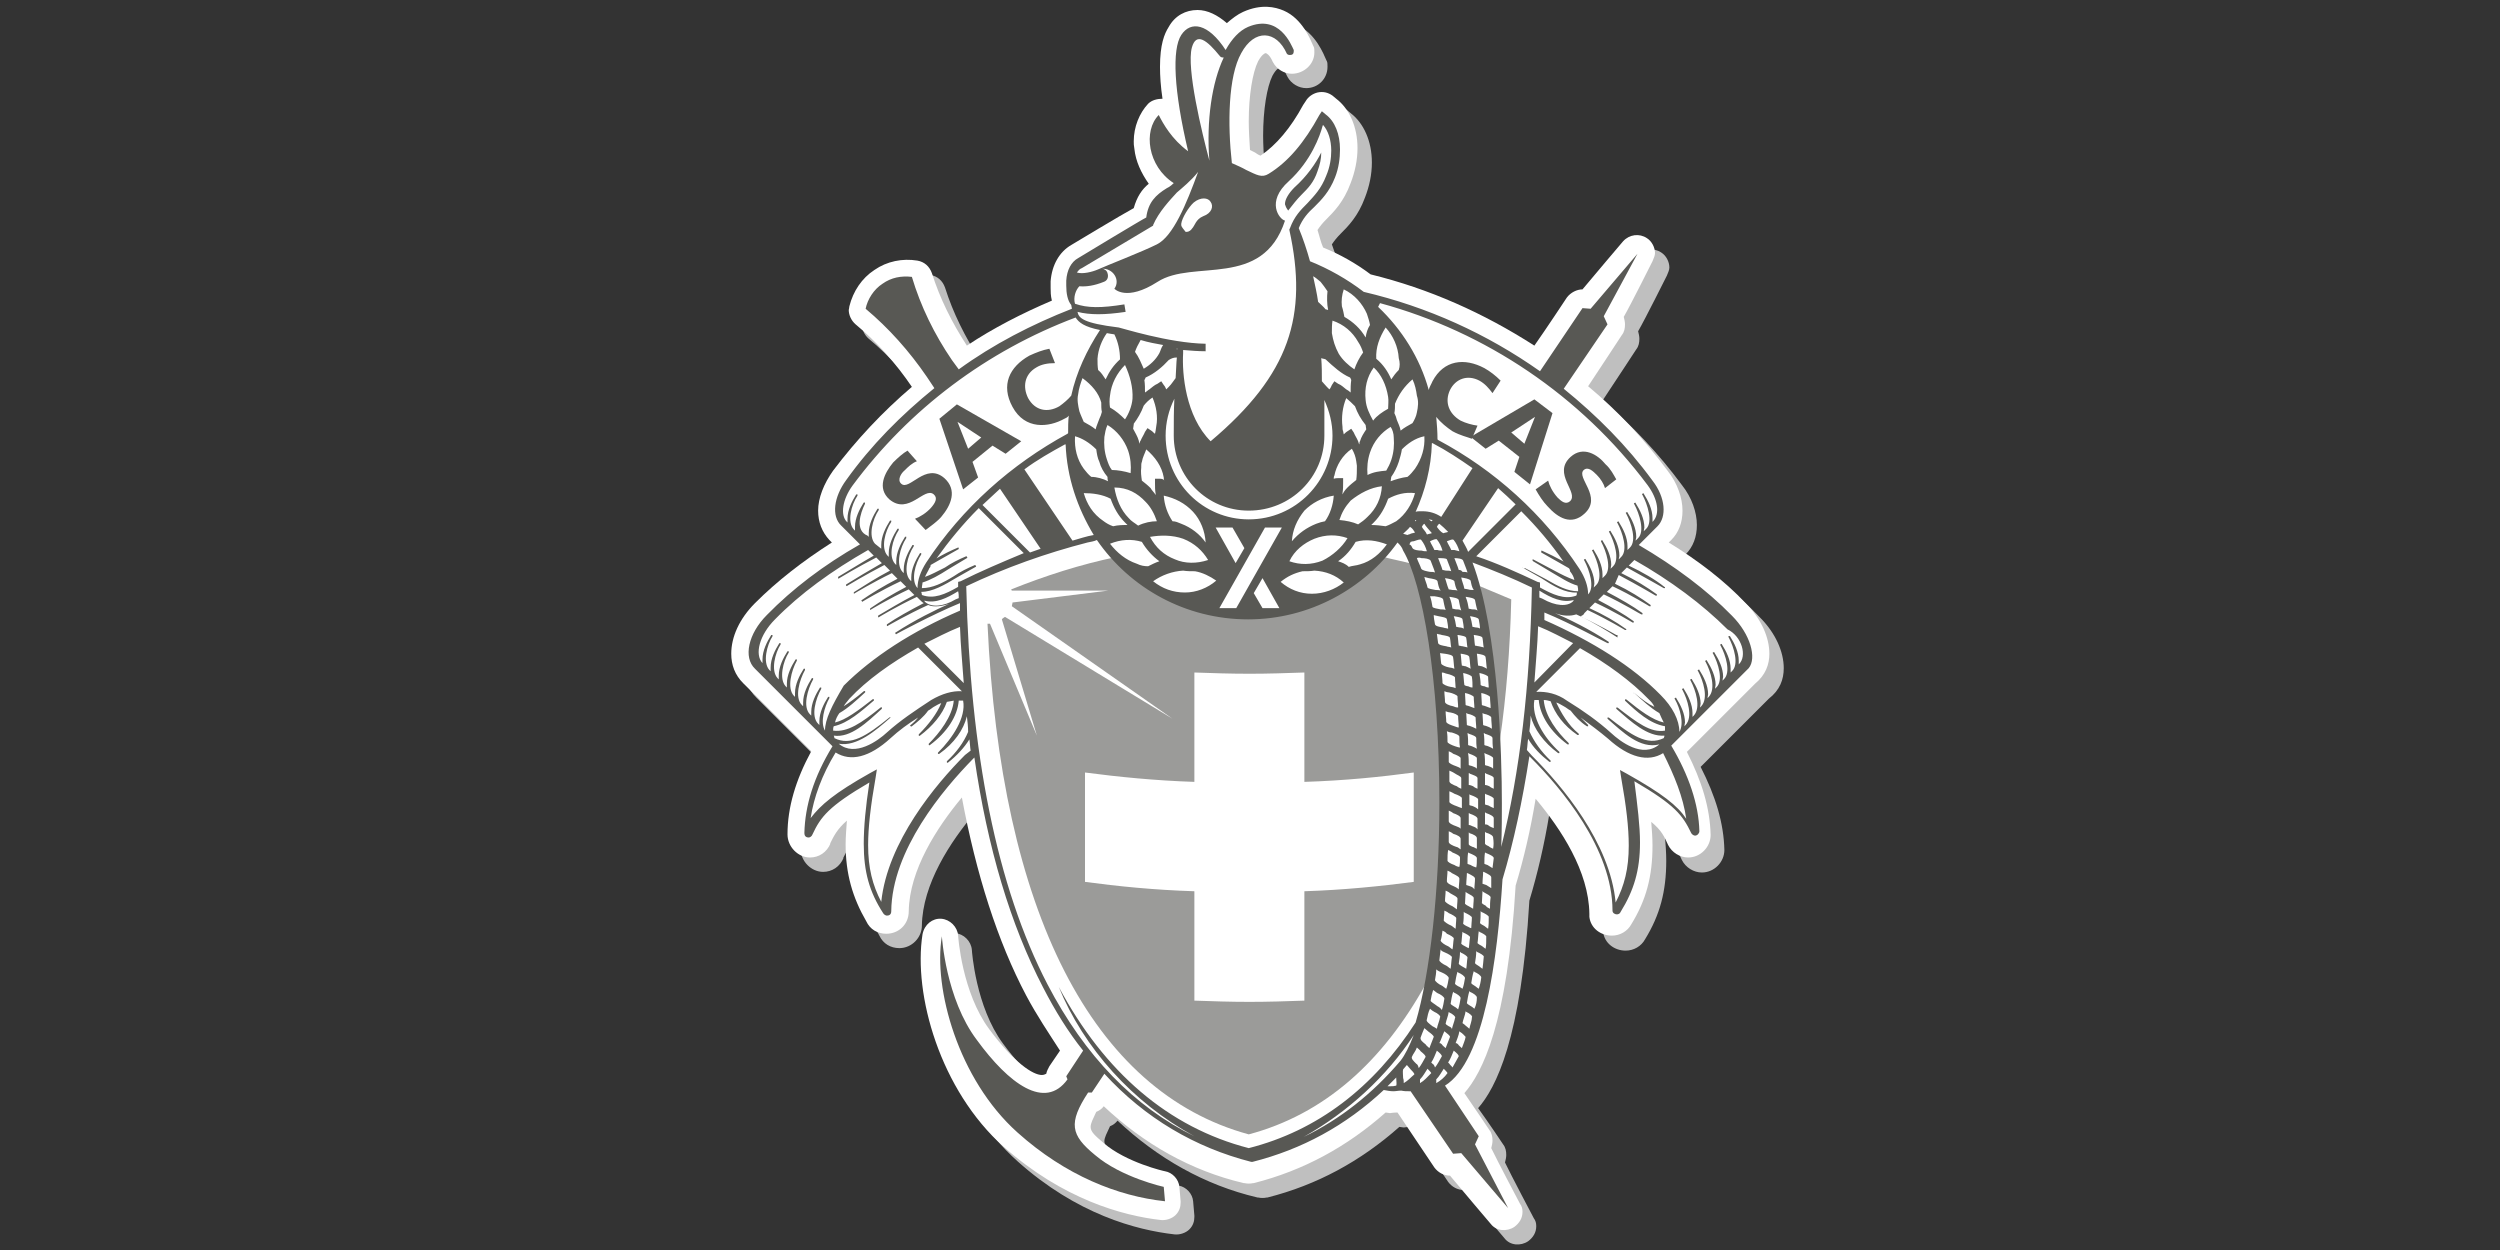 <svg version="1.1" id="Ebene_1" xmlns="http://www.w3.org/2000/svg" x="0" y="0" viewBox="0 0 400 200" style="enable-background:new 0 0 400 200" xml:space="preserve"><rect x="0" y="0" width="400" height="200" fill="#333333" stroke="none"/><style>.st2{fill:#9b9b99}.st3{fill:#585854}</style><path d="M285.4 106.9c0-2.6-1.3-5.6-3.8-8.1-3.4-3.6-7.6-6.8-12.3-9.7l.4-.4c1.2-1.2 1.8-2.8 1.8-4.7 0-2-.8-4.4-2.4-6.4-3.7-5-7.9-9.5-12.7-13.5 1.8-2.7 5.4-8.2 5.4-8.2.4-.5.5-1.1.5-1.7 0-.4-.1-.8-.2-1.2 1.1-1.9 4.6-8.9 4.6-8.9.2-.5.4-.9.4-1.3 0-.9-.5-1.9-1.3-2.4-1.2-.8-2.8-.6-3.8.5 0 0-5.1 6-6.5 7.7-.9 0-1.9.5-2.5 1.3 0 0-3.3 5-5.2 7.7-8.1-5.2-16.8-9.1-26.2-11.4-2.4-1.8-4.9-3.2-7.6-4.3-.2-.9-.6-1.9-.9-2.8.4-.6.8-1.1 1.4-1.7 1.2-1.2 2.8-2.8 3.9-5.8.7-1.8 1.1-3.7 1.1-5.6 0-3.4-1.3-6.3-3.4-7.9l-.6-.5c-.7-.5-1.5-.7-2.4-.5-.8.2-1.5.7-1.9 1.4l-.4.6c-2 3.7-4.3 6.4-6.8 8.1-.4-.1-.7-.4-.9-.5l-.8-.4c-.1-1.5-.2-3.2-.2-4.6 0-4.1.6-7.8 1.5-9.6.6-1.1 1.1-1.3 1.2-1.3.1 0 .6.2 1.1 1.3 0 .1.1.1.1.2.6 1.1 1.8 1.8 3 1.8 1.9 0 3.4-1.5 3.4-3.4 0-.4 0-.7-.1-.9l-.1-.2c-.4-.9-1.7-4.3-4.7-5.6-1.4-.6-3.7-1.1-6.5.2-.9.4-1.8 1.1-2.6 1.8-1.5-1.3-3.1-2.1-4.7-2.1-1.9 0-3.6.9-4.6 2.7-.7 1.1-1.4 2.8-1.4 6.4 0 1.4.1 3.1.4 5.1-.8 0-1.7.2-2.3.8-1.4 1.5-2.3 3.7-2.3 6 0 .4 0 .7.1 1.2.2 2 1.1 3.9 2.3 5.6-1.1.9-1.9 2.1-2.4 3.9-1.7.9-10 5.9-10 5.9-1.9 1.1-3.1 3.2-3.3 5.8v1.1c0 .5 0 1.2.2 2-4.7 2-9.4 4.4-13.6 7.2-2.4-3.7-4.3-7.5-5.6-11.6-.4-1.1-1.2-1.8-2.3-2-2.4-.4-4.9.1-6.9 1.5s-3.4 3.4-4 5.8c0 .2-.1.5-.1.6 0 .8.4 1.7 1.1 2.3 3.4 2.8 6.5 6.3 9 10-4.7 4-8.9 8.5-12.6 13.4-1.5 2.1-2.4 4.4-2.4 6.4 0 1.8.6 3.4 1.8 4.7l.4.4c-4.7 3-8.9 6.3-12.3 9.7-2.5 2.5-3.8 5.4-3.8 8.1 0 1.8.6 3.4 1.9 4.7l10.9 10.9c-2.5 4.6-3.8 9-3.8 13.3 0 2 1.7 3.7 3.6 3.7 1.4 0 2.7-.8 3.3-2.3 0 0 0 .1-.1.1.6-1.2 1.1-2.3 2.7-3.7-.1 1.4-.2 2.7-.2 3.8 0 4.7 1.1 8.5 3.3 12.3.6 1.3 1.8 2 3.2 2 2 0 3.6-1.7 3.6-3.6.1-6.6 4.5-13.4 8.6-18.2 2.3 12.3 5.7 23 10.3 31.7 1.7 3.2 3.4 6 5.4 8.8-.8 1.2-1.7 2.5-1.7 2.5-.2.4-.4.7-.5 1.2-.4.2-.6.2-.7.2-1.4 0-4.4-1.9-8.4-7.3-4.4-5.9-5-14.9-5-15-.1-1.4-1.3-2.6-2.7-2.7-1.5-.1-2.7.9-3 2.5-1.5 9.6 2.8 24.9 13 34 9.5 8.5 19 11 25.1 11.7.8.1 1.8-.2 2.4-.8s.8-1.3.8-2v-.2l-.2-2.3c-.1-1.2-1.1-2.3-2.3-2.5 0 0-6.2-1.4-9.8-4.5-1.4-1.2-2.1-1.8-2.1-2.6 0-.6.4-1.3.9-2.4.5-.2.9-.5 1.2-.9 6.4 6 13.9 10.3 22.4 12.3h.1c.5.1.9.1 1.4 0h.1c7.9-2 14.9-5.8 21.1-11.3.2 0 .5.1.7.1 0 0 .6-.1 1.2-.1 1.2 1.8 5.9 8.8 5.9 8.8.6.8 1.5 1.3 2.5 1.3 1.4 1.7 6.5 7.7 6.5 7.7.9 1.2 2.6 1.3 3.8.5.8-.6 1.3-1.4 1.3-2.4 0-.5-.1-.9-.4-1.3 0 0-3.7-7-4.6-8.9.1-.4.2-.8.2-1.2 0-.6-.1-1.2-.5-1.7 0 0-2.4-3.6-4-5.8 2.8-3.2 6.9-11 8.2-33.2 1.3-4.3 2.4-9 3.2-13.9 4.1 4.9 8.5 11.6 8.6 18.4v.5c.2 1.8 1.8 3 3.6 3 1.3 0 2.5-.7 3.1-1.8 2.4-3.9 3.4-7.7 3.4-12.6 0-1.2-.1-2.5-.2-3.8 1.7 1.4 2.1 2.4 2.7 3.7.6 1.2 1.9 2 3.2 2 2 0 3.6-1.7 3.6-3.6-.1-4.3-1.4-8.6-3.8-13.3l10.9-10.9c1.8-1.4 2.4-3.1 2.4-4.9" style="fill:#bfbfbf"/><path d="M283.1 104.6c0-2.6-1.3-5.6-3.8-8.1-3.4-3.6-7.6-6.8-12.3-9.7l.4-.4c1.2-1.2 1.8-2.8 1.8-4.7 0-2-.8-4.4-2.4-6.4-3.7-5-7.9-9.5-12.7-13.5 1.8-2.7 5.4-8.2 5.4-8.2.4-.5.5-1.1.5-1.7 0-.4-.1-.8-.2-1.2 1.1-1.9 4.6-8.9 4.6-8.9.2-.5.4-.9.4-1.3 0-.9-.5-1.9-1.3-2.4-1.2-.8-2.8-.6-3.8.5 0 0-5.1 6-6.5 7.7-.9 0-1.9.5-2.5 1.3 0 0-3.3 5-5.2 7.7-8.1-5.2-16.8-9.1-26.2-11.4-2.4-1.8-4.9-3.2-7.6-4.3-.4-.9-.6-1.9-.9-2.8.4-.6.8-1.1 1.4-1.7 1.2-1.2 2.8-2.8 3.9-5.8.7-1.8 1.1-3.7 1.1-5.6 0-3.4-1.3-6.3-3.4-7.9l-.6-.5c-.7-.5-1.5-.7-2.4-.5-.8.2-1.5.7-1.9 1.4l-.4.6c-2 3.7-4.3 6.4-6.8 8.1-.4-.1-.7-.4-.9-.5l-.8-.4c-.1-1.5-.2-3.2-.2-4.6 0-4.1.6-7.8 1.5-9.6.6-1.1 1.1-1.3 1.2-1.3.1 0 .6.2 1.1 1.3 0 .1.1.1.1.2.6 1.1 1.8 1.8 3 1.8 1.9 0 3.6-1.5 3.6-3.4 0-.4 0-.7-.1-.9l-.1-.2c-.4-.9-1.7-4.3-4.7-5.6-1.4-.6-3.6-1.1-6.5.2-.9.4-1.8 1.1-2.6 1.8-1.5-1.3-3.1-2.1-4.7-2.1-1.9 0-3.6.9-4.6 2.7-.7 1.1-1.4 2.8-1.4 6.4 0 1.4.1 3.1.4 5.1-.8 0-1.7.2-2.3.8-1.4 1.5-2.3 3.7-2.3 6 0 .4 0 .7.1 1.2.2 2 1.1 3.9 2.3 5.6-1.1.9-1.9 2.1-2.4 3.9-1.7.9-10 5.9-10 5.9-1.9 1.1-3.1 3.2-3.3 5.8v1.1c0 .5 0 1.2.2 2-4.7 2-9.4 4.4-13.6 7.2-2.4-3.7-4.3-7.5-5.6-11.6-.4-1.1-1.2-1.8-2.3-2-2.4-.4-4.9.1-6.9 1.5-2 1.3-3.4 3.4-4 5.8 0 .2-.1.5-.1.6 0 .8.4 1.7 1.1 2.3 3.4 2.8 6.5 6.3 9 10-4.7 4-8.9 8.5-12.6 13.4-1.5 2.1-2.4 4.4-2.4 6.4 0 1.8.6 3.4 1.8 4.7l.4.4c-4.7 3-8.8 6.2-12.3 9.7-2.5 2.5-3.8 5.4-3.8 8.1 0 1.8.6 3.4 1.9 4.7l10.9 10.9c-2.5 4.6-3.8 9-3.8 13.3 0 2 1.7 3.7 3.6 3.7 1.4 0 2.7-.8 3.3-2.3 0 0 0 .1-.1.1.6-1.2 1.1-2.3 2.7-3.7-.1 1.4-.2 2.7-.2 3.8 0 4.7 1.1 8.5 3.3 12.3.6 1.3 1.8 2 3.2 2 2 0 3.6-1.5 3.6-3.6.1-6.6 4.5-13.4 8.5-18.2 2.3 12.3 5.7 23 10.3 31.7 1.7 3.2 3.6 6 5.4 8.8-.8 1.2-1.7 2.5-1.7 2.5-.2.4-.4.7-.5 1.2-.4.2-.6.2-.7.2-1.4 0-4.4-1.9-8.4-7.3-4.4-5.9-5-14.9-5-15-.1-1.4-1.3-2.6-2.7-2.7-1.4-.1-2.7.9-3 2.5-1.5 9.6 2.8 24.9 13 34 9.5 8.4 19 11 25.1 11.7.8.1 1.8-.2 2.4-.8s.8-1.3.8-2v-.2l-.2-2.3c-.1-1.2-1.1-2.3-2.3-2.5-.1 0-6.2-1.4-9.8-4.5-1.4-1.2-2.1-1.8-2.1-2.6 0-.6.4-1.3.9-2.4.5-.2.9-.5 1.2-.9 6.4 6 13.9 10.3 22.4 12.3h.1c.5.1.9.1 1.4 0h.1c7.9-2 14.9-5.8 21.1-11.3.2 0 .5.1.7.1 0 0 .6-.1 1.2-.1 1.2 1.8 5.9 8.8 5.9 8.8.6.8 1.5 1.3 2.5 1.3 1.4 1.7 6.5 7.7 6.5 7.7.9 1.2 2.6 1.3 3.8.5.8-.6 1.3-1.4 1.3-2.4 0-.5-.1-.9-.4-1.3 0 0-3.7-7-4.6-8.9.1-.4.2-.8.2-1.2 0-.6-.1-1.2-.5-1.7 0 0-2.4-3.6-4-5.9 2.8-3.2 6.9-11 8.2-33.2 1.3-4.3 2.4-9 3.2-13.9 4.1 4.9 8.5 11.6 8.6 18.4v.5c.2 1.8 1.8 3 3.6 3 1.3 0 2.5-.7 3.1-1.8 2.4-3.9 3.4-7.7 3.4-12.6 0-1.2-.1-2.5-.2-3.8 1.7 1.4 2.1 2.4 2.7 3.7.6 1.2 1.9 2 3.2 2 2 0 3.6-1.7 3.6-3.6-.1-4.3-1.4-8.6-3.8-13.3l10.9-10.9c1.7-1.4 2.3-3.1 2.3-4.8" style="fill:#fff"/><path class="st2" d="M241.8 95.9c-1.7-.7-3.3-1.4-5-2.1 1.1 7.5 2.6 16.9 3.2 24.5 1-6.9 1.6-14.3 1.8-22.4M226.2 141.1c-5.3.7-11.3 1.3-17.5 1.5v17.5c-2.8.1-5.8.2-8.8.2s-5.9-.1-8.8-.2v-17.5c-6.4-.2-12.3-.8-17.5-1.5v-17.5c5.3.7 11.3 1.3 17.5 1.5v-17.5c2.8.1 5.8.2 8.8.2s5.9-.1 8.8-.2v17.5c6.4-.2 12.3-.8 17.5-1.5v17.5zm-.3-50.9c-1.5-.4-3.1-.7-4.6-1.1-5.3 5.8-12.9 9.5-21.3 9.5-8.5 0-16.1-3.7-21.3-9.5-5.8 1.2-11.4 3-16.9 5.2 0 .1.1.2.1.2h15.4L162 96.4c0 .2-.1.4-.1.6l25.7 18-26.8-16.3c-.1.1-.4.2-.5.4l5.6 18.6-7.5-17.9h-.4c2.1 46.1 16.8 74.9 41.8 81.7 12-3.2 21.4-11.5 28.4-24.2 2.1-8.2 2.7-18.1 2.7-29.1.1-17.5-1.8-31.8-5-38"/><path class="st3" d="M251.3 73.1c-3 2.7 1.4 5.7-.1 7.1-.7.6-1.4 0-2-.6-.8-.9-1.3-1.9-1.5-2.7l-2 1.4c.5.9 1.2 2 1.9 2.7 1.7 1.9 3.8 3.1 5.9 1.2 3-2.7-1.4-5.8-.1-7 .7-.6 1.5.2 2.1.8s1.1 1.4 1.3 2.1l1.8-1.4c-.4-.7-.9-1.7-1.7-2.4-1.3-1.6-3.6-3-5.6-1.2"/><path class="st3" d="M206.1 33.7c.7-.9 1.4-1.8 2.1-2.5 1.1-1.1 2-2 2.6-3.8.4-1.1.6-2 .6-3-.9 1.8-2.3 3.8-4.3 5.6-.9.9-1.5 1.9-1.5 2.6v.1c.2.7.5.9.5 1m72.1 72.6v-.6c0-1.4-.7-2.8-1.4-3.9 0 0-.1-.1-.2 0-.1 0-.1.1 0 .2.8 1.5 1.7 4.3.5 5.4l-.2.2v-.6c0-1.4-.7-2.8-1.4-3.9 0-.1-.1-.1-.2 0-.1 0-.1.1 0 .2.8 1.5 1.7 4.3.5 5.4l-.2.2c0-.2.1-.5.1-.6 0-1.4-.7-2.8-1.4-3.9 0-.1-.1-.1-.2 0-.1 0-.1.1 0 .2.8 1.5 1.7 4.3.5 5.4l-.2.2c0-.2.1-.5.1-.6 0-1.4-.7-2.8-1.4-3.9 0-.1-.1-.1-.2 0-.1 0-.1.1 0 .2.8 1.5 1.7 4.3.5 5.6l-.2.2c0-.2.1-.5.1-.6 0-1.4-.7-2.8-1.4-3.9 0-.1-.1-.1-.2 0-.1 0-.1.1 0 .2.8 1.5 1.7 4.3.5 5.6l-.2.2c0-.2.1-.5.1-.6 0-1.4-.7-2.8-1.4-3.9 0-.1-.1-.1-.2 0-.1 0-.1.1 0 .2.8 1.5 1.7 4.3.5 5.6l-.2.2v-.6c0-1.4-.7-2.8-1.4-3.9 0-.1-.1-.1-.2 0-.1 0-.1.1 0 .2.8 1.5 1.7 4.3.5 5.6l-.2.2c0-.2.1-.5.1-.6 0-1.4-.7-2.8-1.4-3.9 0-.1-.1-.1-.2 0-.1 0-.1.1 0 .2.8 1.4 1.5 3.9.7 5.2 0-1.9-1.1-4-3-5.9-4.4-4.5-10.9-8.6-18.6-12V98c4.4 1.8 10 4.9 10.1 4.9h.2v-.2c-3-2-6.5-3.7-8.6-4.6 1.3.5 2.5.5 3.4.2 3.3 1.5 6.4 3.3 6.4 3.3h.2v-.1.5c-1.7-1.1-3.7-2.3-5.9-3.4.2-.1.5-.2.6-.5l.5-.5c3.2 1.5 6 3.2 6 3.2h.2v-.1s0-.1-.1-.1c-1.5-1.1-3.6-2.3-5.8-3.3l.9-.9c3.2 1.5 6 3.2 6 3.2h.2v-.2c-1.5-1.1-3.6-2.3-5.7-3.4l.9-.9c3.2 1.5 5.9 3.2 6 3.2h.2v-.2c-1.5-1.1-3.6-2.3-5.7-3.4l.9-.9c3.2 1.5 5.9 3.2 5.9 3.2h.2v-.2c-1.5-1.1-3.4-2.3-5.7-3.4l.6-1.4c3.2 1.7 5.9 3.3 5.9 3.3h.2v-.2c-1.5-1.1-3.4-2.3-5.7-3.4l.9-.9c3.1 1.7 5.9 3.3 5.9 3.3h.2V94s0-.1-.1-.1c-1.5-1.2-3.4-2.3-5.7-3.4l.9-.9c5.8 3.3 10.9 7.1 14.9 11.1 2.3 1.1 3.2 4.3 1.8 5.6m-8.4 24.7c-1.4-2.1-3.8-4-9.5-7.2l-1.1-.6.2 1.3c.8 4.5 1.2 7.9 1.2 10.8 0 3.7-.7 6.4-2.1 9.1-.9-9.6-8.6-18.7-13.4-23.5l-.8-.9c.1-.6.1-1.2.2-1.8.8 1.4 2 2.6 3.4 3.7h.2v-.2c-1.5-1.4-2.7-3.1-3.4-4.7.1-.8.2-1.7.2-2.5.5 2.1 2.1 4.3 4.4 6h.2v-.2c-2.5-2.3-4.5-5.6-4-8.3h.7c.2 2.5 1.9 5.1 4.6 7.1h.2v-.2c-1.8-1.7-3.8-4.3-4-6.9.4 0 .7.1 1.1.2.7 2 2.1 3.9 4.3 5.4h.2v-.2c-1.7-1.4-2.8-3.3-3.6-5 .4.1.8.4 1.2.6.4.2.7.5 1.1.7.7.9 1.5 1.8 2.6 2.5h.2v-.2l-1.2-1.2c1.5 1.1 3.1 2.3 4.4 3.4 3.3 3 6.4 3.8 8.8 2.3 1.8 3.6 3.2 7 3.7 10.5m-29.6 4.5c.1-2.8.1-5.2.1-7 0-7.6-.5-27.4-4.7-38.5 3.2 1.2 6.4 2.5 9.5 4-.3 15.7-1.9 29.5-4.9 41.5m-1.2-6.2c-.2-.1-.5-.2-.8-.4-.2-.1-.5-.1-.6-.2V127c.1 0 .1.1.2.1.6.2 1.2.5 1.2.7v1.5m0 3.2c-.2-.1-.6-.2-.8-.4s-.5-.2-.6-.2V130c.1 0 .1 0 .2.1.6.2 1.2.5 1.2.8v1.6m-.1 3.3c-.2-.1-.5-.2-.7-.4-.2-.1-.5-.2-.6-.4v-1.9s.1 0 .1.1c.7.2 1.2.5 1.2.8.1.7.1 1.2 0 1.8m-.1 3.1c-.2-.1-.6-.4-.8-.5-.2-.1-.4-.1-.5-.2 0-.6 0-1.2.1-1.8.1 0 .1.1.2.1.5.2 1.2.5 1.2.8-.1.6-.1 1-.2 1.6m-.2 3.2c-.2-.1-.6-.4-.8-.5-.2-.1-.4-.1-.6-.2 0-.7.1-1.3.1-1.9h.1c.8.4 1.2.6 1.2.9v1.7m-.2 3.3c-.2-.1-.5-.2-.7-.5-.2-.1-.4-.2-.6-.4 0-.6.1-1.3.1-1.9 0 0 .1 0 .1.1.7.4 1.2.6 1.2.9-.1.7-.1 1.2-.1 1.8m-.3 3.2c-.2-.1-.5-.4-.7-.5-.2-.1-.4-.2-.6-.4.1-.6.1-1.3.1-1.9 0 0 .1 0 .1.1.5.2 1.2.6 1.2.8 0 .7 0 1.3-.1 1.9m-.4 3.2c-.2-.1-.5-.4-.7-.5-.2-.1-.4-.2-.6-.4.1-.6.1-1.3.2-1.9 0 0 .1 0 .1.1.5.2 1.2.6 1.1.8 0 .9 0 1.3-.1 1.9m-.5 3.2c-.2-.1-.5-.4-.7-.5-.1-.1-.4-.2-.5-.4.1-.6.2-1.3.2-1.9 0 0 .1 0 .1.1.5.2 1.2.6 1.1.8-.1.9-.1 1.3-.2 1.9m-.6 3.2c-.2-.1-.5-.4-.7-.5-.1-.1-.4-.2-.5-.4.1-.6.2-1.3.4-1.9 0 0 .1 0 .1.1.5.2 1.1.6 1.1.9-.1.8-.2 1.2-.4 1.8m-.7 3.2c-.2-.2-.5-.4-.7-.5-.1-.1-.4-.2-.5-.4.1-.6.2-1.3.4-1.9 0 0 .1 0 .1.1.5.2 1.1.6 1.1.9 0 .6-.1 1.2-.4 1.8m-.8 3.2c-.2-.2-.5-.4-.6-.5-.1-.1-.2-.2-.5-.4.1-.6.4-1.2.5-1.9l.1.1c.5.2 1.1.7.9.9 0 .6-.3 1.2-.4 1.8m-1.2 3.1c-.2-.2-.5-.4-.6-.6-.1-.1-.2-.2-.4-.2.2-.6.5-1.2.6-1.9l.1.1c.4.2.8.7.9.8-.1.6-.4 1.2-.6 1.8m-1.5 3.1c-.1-.2-.4-.4-.5-.6l-.2-.2c.4-.6.6-1.2.9-1.9.5.4.8.7.8.9-.3.6-.7 1.2-1 1.8m-2.6 2.5v-.6c.5-.5.8-1.1 1.2-1.7.2.2.6.6.6.7-.5.7-1.1 1.2-1.8 1.6m-.6-3.1-.2-.2c.4-.6.6-1.2.9-1.9.5.4.8.7.8.9-.4.7-.7 1.3-1.1 1.8-.1-.3-.2-.5-.4-.6m-2 3.1v-.6c.5-.5.8-1.1 1.2-1.7.2.2.6.6.6.7-.7.7-1.1 1.2-1.8 1.6m-.6-3.1c-.5-.5-.8-.8-.7-1.1.2-.5.6-.9.8-1.5.2.2.5.4.6.6.5.4.8.7.8.9-.4.7-.7 1.3-1.1 1.8-.1-.4-.2-.6-.4-.7m-2 3.1c0-.2 0-.6-.1-.8 0-.5-.1-1.1 0-1.4.2-.2.4-.5.6-.7.2.2.4.5.6.7.2.2.6.6.6.8-.6.5-1 1-1.7 1.4m-16 8.6c7.1-4 13.3-9.7 17.6-16.3-.7 1.8-1.4 3.2-2.1 4.1-4.5 5.3-9.7 9.4-15.5 12.2m14.8-8.2c-.4.1-.6.1-.9.1h-.5l1.4-1.4v.2c0 .3.1.9 0 1.1m-23.6 10c-12.8-3.3-23.1-12.1-30.4-25.8 4 9.8 11.8 18.5 21.7 23.9-9.6-4.7-17.5-12.8-23.5-24.3-8.1-15.6-12.4-37.1-13-63.7 6.3-3 12.8-5.3 19.4-7 .5-.1 1.1-.2 1.5-.4 5.3 7.7 14.2 12.7 24.2 12.7 9.8 0 18.6-4.9 23.9-12.3.4.4.7.7.9 1.3 3.1 5.2 5.8 20.4 5.8 40.3 0 14.2-1.5 27.4-3.8 35.2-6.7 10.4-15.7 17.3-26.7 20.1m-45.4-62.9c-4.7 4.7-12.4 13.9-13.4 23.5-1.4-2.7-2.1-5.4-2.1-9.1 0-2.8.4-6.3 1.2-10.8l.2-1.3-1.1.6c-5.7 3.2-7.9 5.1-9.5 7.2.5-3.3 1.8-6.9 4-10.5 2.4 1.5 5.4.8 8.8-2.3 1.3-1.2 2.8-2.3 4.4-3.3-.4.5-.7.8-1.2 1.2-.1 0-.1.1 0 .2 0 0 .1.1.2 0 .9-.7 1.9-1.5 2.6-2.5.4-.2.7-.5.9-.6.4-.2.8-.5 1.2-.6-.7 1.7-2 3.4-3.6 5v.2s.1.1.2 0c2-1.5 3.6-3.4 4.3-5.4.4-.1.7-.1 1.1-.2-.2 2.5-2.3 5.2-4 6.9v.2s.1.1.2 0c2.7-2 4.4-4.6 4.6-7.1h.7c.5 2.7-1.7 6-4 8.3 0 0-.1.1 0 .2 0 0 .1.1.2 0 2.4-1.7 3.9-3.9 4.4-6 .1.8.2 1.7.2 2.5-.7 1.7-1.9 3.3-3.4 4.7v.2s.1.1.2 0c1.4-1.1 2.6-2.4 3.4-3.7.1.6.1 1.2.2 1.8l-.9.7zm-22.4-3.9c-.8-1.3-.1-3.8.7-5.2v-.2h-.2c-.7 1.1-1.4 2.5-1.4 3.9v.6l-.2-.2c-1.2-1.2-.4-4 .5-5.6v-.2h-.2c-.7 1.1-1.4 2.5-1.4 3.9v.6l-.2-.2c-1.2-1.2-.4-4 .5-5.6v-.2h-.2c-.7 1.1-1.4 2.5-1.4 3.9v.6l-.2-.2c-1.2-1.2-.4-4 .5-5.6v-.2h-.2c-.7 1.1-1.4 2.5-1.4 3.9v.6l-.2-.2c-1.1-1.2-.4-4 .5-5.6v-.2h-.2c-.7 1.1-1.4 2.5-1.4 3.9v.6l-.2-.2c-1.1-1.2-.4-4 .5-5.4v-.2h-.2c-.7 1.1-1.4 2.5-1.4 3.9v.6l-.2-.2c-1.1-1.2-.4-4 .5-5.4v-.2h-.2c-.7 1.1-1.4 2.5-1.4 3.9v.6l-.2-.2c-1.1-1.2-.4-4 .5-5.4v-.2h-.2c-.7 1.1-1.4 2.5-1.4 3.9v.6c-1.3-1.4-.5-4.5 2-7 4-4.1 9.1-7.8 14.9-11.1l.9.9c-2.1 1.2-4 2.4-5.7 3.4v.2c0 .1.1.1.2 0 0 0 2.8-1.7 5.9-3.3l.9.9c-2.1 1.2-4.1 2.4-5.7 3.4 0 0-.1.1 0 .2 0 .1.1.1.2 0 0 0 2.8-1.7 5.9-3.3l.9.9c-2.3 1.2-4.1 2.4-5.7 3.4l-.1.1v.1c0 .1.1.1.2 0 0 0 2.8-1.7 5.9-3.2l.9.9c-2.3 1.2-4.1 2.3-5.7 3.4-.1 0-.1.1 0 .2 0 .1.1.1.2 0 0 0 2.8-1.7 6-3.2l.9.9c-2.3 1.2-4.1 2.3-5.7 3.4l-.1.1v.1c0 .1.1.1.2 0 0 0 2.8-1.7 6-3.2l.9.9c-2.3 1.2-4.1 2.3-5.8 3.3v.2c0 .1.1.1.2 0 0 0 2.8-1.7 6-3.2l.5.5c.2.2.4.4.6.5-2.3 1.2-4.3 2.3-5.9 3.4v.2c0 .1.1.1.2 0 0 0 3.1-1.8 6.4-3.3.9.4 2.3.2 3.4-.2-2.1.9-5.7 2.7-8.6 4.6-.1 0-.1.1 0 .2 0 .1.1.1.2 0 0 0 5.7-3.1 10.1-4.9v1.2c-7.7 3.3-14.1 7.5-18.6 12-1.9 3.2-3 5.4-3 7.2m6.4-36.3v-.2h-.2c-.7 1.1-1.4 2.5-1.4 3.9v.6l-.2-.2c-1.1-1.2-.4-3.9.6-5.4v-.2h-.2c-.7 1.1-1.4 2.5-1.4 3.9v.6l-.1-.1c-1.1-1.1-.7-3.6.9-5.8 9.1-12.3 21.6-21.6 35.7-26.9.5.8 1.4 1.5 3.9 2-2.1 3.2-3.8 6.8-4.6 10.5-.5.6-1.2 1.2-1.9 1.7-1.9 1.1-3.9.7-5-1.3-.9-1.8-.6-3.8 1.3-4.9.8-.5 1.8-.7 3-.7l-.9-2.3c-1.1.2-2.1.6-3.2 1.1-3.2 1.8-4.6 4.7-2.7 8.2 2 3.7 5.8 3.3 8.3 1.9.2-.1.5-.2.7-.5-.1.9-.1 1.9-.1 2.8l-.1.1c-9 4.9-16.8 11.8-22.6 20.6-.9 1.4-1.4 2.8-1.4 4.1-1.1-1.2-.4-3.9.6-5.4v-.2h-.2c-.7 1.1-1.4 2.5-1.4 3.9v.6l-.2-.2c-1.1-1.2-.4-3.9.6-5.4v-.2h-.2c-.7 1.1-1.4 2.5-1.4 3.9v.6l-.2-.2c-1.1-1.2-.4-3.9.6-5.4v-.2c0-.1-.1 0-.2 0-.7 1.1-1.4 2.5-1.4 3.9v.6l-.2-.2c-1.1-1.2-.4-3.9.6-5.4v-.2h-.2c-.7 1.1-1.4 2.5-1.4 3.9v.6l-.2-.2c-1.1-1.2-.4-3.9.6-5.4v-.2h-.2c-.7 1.1-1.4 2.5-1.4 3.9v.6l-1-.8c-1.1-1.2-.4-3.9.6-5.4v-.2h-.2c-.7 1.1-1.4 2.5-1.4 3.9v.6l-.2-.2c-2-.8-1.2-3.5-.4-5.1m34.3-34.8c1.1.1 2.4-.1 3.9-.7.6-.2.8-.8.6-1.4-.1-.4-.5-.7-.9-.7 1.8-.1 3 1.8 2 3.2 0 0 1.9 2.1 6.9-1.1 5.7-3.7 16.8 1.2 20.4-9.8-.9-.2-3.1-3 .6-6.3 3.6-3.3 5-7.3 5.4-8.8 0-.1.1-.2.1-.2.8.9 1.3 2.4 1.3 4.1 0 1.2-.2 2.6-.8 4-.8 2.1-1.9 3.2-3 4.4-1.1 1.1-2.1 2.1-2.8 4l-.1.2v.1c3 13.7.1 23.1-12.6 33.8-4-4-4.6-10.8-4.4-14.1V56c1.2.1 2.4.2 3.6.2V55c-5.9-.1-13.7-2.6-13.9-2.6-5.7-.7-6.4-1.5-6.6-2.5 2 .5 4.3.5 7.7 0l-.2-1.2c-3.7.6-5.9.6-7.9-.1-.3-1 .1-2.2.7-2.8m.4-2.9 11.4-6.8V36c.9-2.1 2.7-4 3.8-5.2.8-.7 2.3-1.9 3.4-3.3-1.9 5.2-4 10.3-6.6 11.6-2.4 1.2-8.1 3.4-9.4 4-.9.4-2.5.8-3.4.5.3-.4.5-.6.8-.7M189 36v-.2c.1-.9 1.2-2.7 2-3.4 1.1-.9 2.3-.8 2.7-.1.5.7.2 1.8-1.2 2.3-1.2.5-1.3 1.5-1.8 2-.1.2-.5.5-.8.5h-.2c-.3-.4-.7-.8-.7-1.1m1.7-28.4c.7-2.5 2.4-1.2 4.5 1.4.1.1.2.2.5.2h.1c-1.9 4-2.8 10.1-2.3 16.5-1.2-4.5-3.7-14.8-2.8-18.1m21.2 62.1V64c.8 1.8 1.3 3.7 1.3 5.7 0 7.3-5.9 13.4-13.4 13.4-7.3 0-13.3-5.9-13.3-13.4 0-2.1.5-4.1 1.4-5.9-.1 1.8-.1 3.8-.1 5.9 0 6.6 5.3 12 12 12s12.1-5.3 12.1-12m-.6-24.6c.4.5.7.9 1.1 1.5-.1.9-.1 2 .1 3-.1 0-.2-.1-.4-.1-.4-.5-.8-.8-1.2-1.2-.2-1.4-.5-2.7-.8-4.1.4.2.7.5 1.2.9m4.7 15.3c.1.1.1.2.2.4-.1.7-.1 1.3-.1 2-.2-.2-.5-.4-.7-.5-.5-.4-.8-.7-1.3-.9l-.6-.4-.4.6c-.1.2-.2.5-.4.7l-.4-.4c-.4-.4-.6-.7-.8-.9 0-1.2 0-2.4-.1-3.7.2.1.5.1.7.2 1.3 1.2 2.5 2.3 3.9 2.9m-2.8-9.1c1.8.6 3.2 1.8 4.1 3.4.4.6.6 1.1.8 1.7-.6.8-1.1 1.8-1.4 2.7-.9-.6-1.9-1.5-2.5-2.5-.6-1.1-.9-2.1-1.1-3.3 0-.7 0-1.4.1-2m1.8-5c1.7.8 3 2.3 3.7 3.9.2.6.4 1.2.5 1.8-.4.6-.6 1.3-.7 2-.8-1.4-2-2.5-3.4-3.3-.1-.5-.2-1.1-.4-1.7-.1-.9 0-1.8.3-2.7m7.1 17.2c.1.6 0 1.3 0 1.9-.9.5-1.8 1.1-2.4 1.9-.6-1.1-1.1-2.1-1.2-3.3-.2-1.9.2-3.7 1.3-5.2 1.2 1.1 2 2.8 2.3 4.7m12.8 24.8c-.2-.6-.6-1.2-.9-1.8l5.7-8.4c.9.8 1.9 1.7 2.8 2.6l-7.6 7.6zm0 6c-.1 0-.4-.1-.6-.1-.1-.6-.4-1.2-.5-1.8.6.1 1.3.2 1.5.5.1.5.2 1.1.5 1.5-.3 0-.6 0-.9-.1m.7 3.2c-.2 0-.4-.1-.6-.1-.1-.6-.2-1.2-.5-1.9h.1c.6.1 1.3.2 1.4.5.1.5.2 1.1.4 1.7-.2-.2-.5-.2-.8-.2m.6 2.9c-.2 0-.4-.1-.6-.1-.1-.6-.2-1.2-.4-1.7h.1c.5.1 1.2.2 1.3.5.1.5.2 1.1.2 1.5 0-.1-.4-.2-.6-.2m.4 3c-.2 0-.4-.1-.6-.1-.1-.6-.1-1.2-.2-1.7h.1c.6.1 1.3.2 1.3.5.1.5.1 1.1.2 1.5-.2-.1-.5-.1-.8-.2m-.9 25.6c-.2-.1-.5-.1-.6-.2v-1.7c.1 0 .1.1.2.1.6.2 1.2.5 1.2.7v1.6c-.3-.3-.6-.4-.8-.5m-.1 3.2c-.2-.1-.4-.2-.6-.2v-1.9s.1 0 .2.1c.6.2 1.2.5 1.2.8v1.7c-.2-.3-.5-.4-.8-.5m0 3.3c-.2-.1-.5-.2-.6-.4v-1.9s.1 0 .1.1c.7.2 1.2.5 1.2.8v1.7c-.3-.1-.5-.3-.7-.3m-.3 2.9c-.2-.1-.4-.1-.5-.2 0-.6 0-1.2.1-1.8.1 0 .1.1.2.1.5.2 1.2.5 1.2.8 0 .5 0 1.1-.1 1.5-.3-.1-.6-.2-.9-.4m-.1 3.4c-.2-.1-.4-.1-.6-.2 0-.7.1-1.3.1-1.9h.1c.8.4 1.2.6 1.2.9 0 .6-.1 1.1-.1 1.7-.2-.3-.4-.4-.7-.5m-.2 3.2c-.2-.1-.4-.2-.6-.4 0-.6.1-1.3.1-1.9 0 0 .1 0 .1.1.7.4 1.2.6 1.2.9 0 .6-.1 1.2-.1 1.7-.2-.1-.5-.3-.7-.4m-.3 3.2c-.2-.1-.4-.2-.6-.4.1-.6.1-1.3.1-1.9 0 0 .1 0 .1.1.5.2 1.2.6 1.2.8 0 .6-.1 1.2-.1 1.7-.2 0-.4-.2-.7-.3m-.3 3.2c-.2-.1-.4-.2-.6-.4.1-.6.1-1.3.2-1.9 0 0 .1 0 .1.1.5.2 1.2.6 1.1.8-.1.6-.1 1.2-.2 1.7-.1 0-.4-.2-.6-.3m-.5 3.2c-.1-.1-.4-.2-.5-.4.1-.6.2-1.3.2-1.9 0 0 .1 0 .1.1.5.2 1.1.6 1.1.8-.1.6-.1 1.2-.2 1.8-.2-.1-.5-.3-.7-.4m-.6 3.2c-.1-.1-.4-.2-.5-.4.1-.6.2-1.3.4-1.9 0 0 .1 0 .1.1.5.2 1.1.6 1.1.9-.1.6-.2 1.2-.4 1.7-.2-.1-.4-.3-.7-.4m-.7 3.2c-.1-.1-.4-.2-.5-.4.1-.6.2-1.3.4-1.9 0 0 .1 0 .1.1.5.2 1.1.6 1.1.9-.1.6-.2 1.2-.4 1.8-.2-.2-.5-.4-.7-.5m-.8 3.2c-.1-.1-.4-.2-.5-.4.1-.6.4-1.2.5-1.9l.1.1c.5.2 1.1.7.9.9-.1.6-.4 1.2-.5 1.8 0-.3-.3-.4-.5-.5m-.7.8c.5.4.9.7.9.9-.2.6-.5 1.2-.7 1.8-.2-.2-.5-.4-.6-.6-.1-.1-.2-.2-.4-.2.3-.6.5-1.3.8-1.9m-.4-9.4c.5.2 1.1.6 1.1.9-.1.6-.2 1.2-.4 1.7-.2-.1-.5-.4-.7-.5-.5-.2-1.1-.7-1.1-.9.1-.6.2-1.1.2-1.7.3.3.7.4.9.5m.5-3.2c.5.2 1.2.6 1.1.8-.1.6-.1 1.2-.2 1.8-.2-.1-.5-.4-.7-.5-.5-.2-1.2-.7-1.1-.9.1-.6.1-1.1.2-1.7.1.3.5.4.7.5m-.4-3.5c.2.1.5.2.7.5.5.2 1.2.6 1.1.8-.1.6-.1 1.2-.2 1.7-.2-.1-.5-.4-.7-.5-.5-.2-1.1-.6-1.2-.9.2-.6.2-1 .3-1.6m.7-41.1c.5.1 1.3.4 1.3.6 0 .6.1 1.2.1 1.7-.2-.1-.6-.2-.8-.2-.6-.1-1.2-.4-1.3-.6 0-.6-.1-1.1-.1-1.7.4 0 .6.2.8.2m-.3-3.2c.6.1 1.3.2 1.3.6.1.6.1 1.2.2 1.8-.2-.1-.6-.2-.8-.2-.6-.1-1.2-.4-1.3-.6-.1-.6-.1-1.2-.2-1.7.2 0 .6.1.8.1m-.5-3c.6.1 1.3.2 1.3.5.1.5.1 1.1.2 1.5-.2-.1-.6-.1-.8-.2-.6-.1-1.2-.2-1.3-.5-.1-.5-.1-.9-.2-1.5.2.1.6.1.8.2m-.5-3c.5.1 1.3.2 1.3.5.1.5.2 1.1.2 1.5-.2-.1-.6-.1-.8-.2-.6-.1-1.2-.2-1.3-.5-.1-.5-.2-1.1-.2-1.5.2.1.5.1.8.2m-.7-3.2c.6.1 1.3.2 1.4.5.1.5.2 1.1.4 1.7-.2-.1-.6-.1-.8-.1-.5-.1-1.2-.2-1.3-.4-.1-.6-.2-1.2-.4-1.7h.7m-.9-2.9c.6.1 1.3.2 1.4.5.1.5.2 1.1.5 1.5-.2-.1-.6-.1-.8-.1-.5-.1-1.2-.2-1.3-.4-.1-.6-.4-1.1-.5-1.7.2.1.4.1.7.2m-1.2-3.2c.6 0 1.3.1 1.5.4.2.6.5 1.2.7 1.9-.2-.1-.6-.1-.8-.1-.5-.1-1.2-.2-1.4-.5-.2-.6-.5-1.1-.7-1.7.2-.1.5-.1.7 0m-1.7-2.6c.1 0 .2-.1.5-.1.6-.2 1.1-.4 1.2-.2.4.5.7 1.1.9 1.8-.2 0-.6 0-.8-.1-.6 0-1.3-.1-1.5-.4-.1-.2-.2-.5-.5-.6l.2-.4zm-.1-2.4c.4.2.6.6.8.9-.2.1-.5.1-.7.2-.1.1-.4.1-.5.2-.4-.1-.7-.2-.7-.2.4-.4.8-.7 1.1-1.1m-3.9-.1c-.7-.1-1.5-.2-2.3-.2l.4-.4c1.1-1.1 1.8-2.4 2.3-3.8 1.3-.7 2.7-1.1 4.3-.9-.5 1.8-1.5 3.4-3 4.5-.6.3-1.1.6-1.7.8m-7.6 5.6c1.2-.8 2.1-1.9 2.8-3.1 1.7-.5 3.4-.2 5 .4-1.1 1.5-2.5 2.7-4.3 3.2-.6.2-1.2.2-1.8.4-.5-.5-1.1-.7-1.7-.9m-3.8-3.6c1.8-.7 3.6-.7 5.3-.1-.9 1.5-2.4 2.8-4 3.6-1.8.7-3.6.7-5.3.1.8-1.7 2.3-2.9 4-3.6m3.1-6.9c-.1 1.5-.6 3-1.4 4.1-.5.1-.9.2-1.4.4-1.5.6-2.8 1.5-3.9 2.8.1-1.8.8-3.4 2-4.9 1.2-1.2 2.8-2.1 4.7-2.4m2.9-7.5c.4.7.6 1.3.7 2 0 .2.1.5.1.7v.2c0 .7 0 1.4-.1 2.1-.5.4-.9.7-1.4 1.2-.4.4-.6.7-.8 1.1v-.2c.1-.6.1-1.1.1-1.7v-.7h-.7c-.2 0-.5 0-.8.1 0-.1 0-.4.1-.5.3-1.6 1.3-3.3 2.8-4.3m1.3-1.2c-.1.1-.1.4-.1.5-.1-.1-.1-.2-.2-.5-.2-.5-.5-.9-.7-1.4l-.4-.6-.6.4c-.2.1-.5.4-.6.5 0-.1-.1-.4-.1-.5-.1-.2-.1-.5-.1-.7-.2-1.5 0-3.2.6-4.6.5.4.9.8 1.4 1.3.4 1.1.9 2 1.7 3 0 .2.1.5.1.7-.4.6-.8 1.2-1 1.9m3.5 7.2c-.1 1.9-.9 3.6-2.3 4.9-.5.5-.9.8-1.5 1.2-.9-.4-1.9-.6-3-.7.4-1.2.9-2.1 1.8-3.1 1.5-1.2 3.2-2.1 5-2.3M223 70c.1 1.2 0 2.4-.4 3.6-.2.6-.5 1.2-.8 1.7-1.1.1-2 .2-3 .7-.1-1.2 0-2.4.4-3.6.6-1.8 1.8-3.2 3.3-4.1.3.4.5 1.1.5 1.7m.8-10.8c-.5.5-.8.9-1.2 1.5-.5-1.2-1.3-2.4-2.4-3.3-.1-1.8.5-3.4 1.5-5 1.2 1.3 2 3.1 2.1 4.9.2.7.2 1.3 0 1.9m2.9 6.8c-.1.6-.4 1.2-.7 1.7-.7.4-1.3.7-1.9 1.2-.1-.6-.4-1.2-.6-1.7-.1-.4-.2-.7-.4-1.1.1-.5.1-1.1.1-1.5.6-1.5 1.5-2.8 2.8-3.9.4.8.6 1.8.7 2.6.3.9.2 1.8 0 2.7m-.1 17.2c0 .1-.1.1-.1.2 0 0-.1 0-.1-.1l.1-.1h.1m-.2-8.2c-.4.5-.7.9-1.2 1.3-.9.1-1.9.4-2.7.7 0-.2.1-.5.1-.7.5-.7.9-1.5 1.2-2.4.2-.7.4-1.3.5-2 .9-.9 2.1-1.8 3.6-2.1v.1c.1 1.7-.4 3.5-1.5 5.1m4.2 7.7c-.9-.6-1.9-.9-3-.9h-.4c-.2 0-.5 0-.7.1 1.5-3.3 2.5-7.1 2.6-11h.1c2.3 1.2 4.4 2.6 6.4 4l-5 7.8zm2.1 5.3h-.5c-.2-.5-.5-.9-.7-1.4.6-.2.9-.4 1.1-.2.4.5.7 1.1.9 1.8-.3-.1-.5-.1-.8-.2m.7 3.2c-.2-.7-.5-1.3-.7-1.9.6 0 1.3.1 1.4.4.2.6.5 1.2.7 1.9-.2-.1-.6-.1-.8-.1-.2-.3-.4-.3-.6-.3m-2.2 1.3c.6.1 1.3.2 1.5.5.1.5.2 1.1.5 1.5-.2-.1-.6-.1-.8-.1-.1 0-.4-.1-.6-.1-.3-.7-.4-1.3-.6-1.8zm.3-3c.2.6.5 1.2.7 1.9-.2-.1-.6-.1-.8-.1-.2 0-.4-.1-.6-.1-.2-.7-.5-1.3-.7-1.9.6 0 1.3 0 1.4.2m-1.6-5.2c.1-.2.2-.4.4-.5.5.4.9.8 1.4 1.3-.2.1-.5.1-.7.2h-.1c-.4-.2-.7-.6-1-1m0 2c.4.5.7 1.1.9 1.8-.2 0-.6 0-.8-.1h-.5c-.2-.5-.5-.9-.7-1.4.6-.3 1-.4 1.1-.3m-1.3-3.2c.2 0 .4.1.6.1 0 .1-.1.1-.1.2-.2 0-.3-.2-.5-.3m.5 2.2c-.2.1-.5.1-.7.2h-.1c-.2-.5-.6-.8-.8-1.2.1-.2.2-.4.4-.5.2.4.7.9 1.2 1.5m3.9 12.2c-.2 0-.4-.1-.6-.1-.1-.6-.2-1.2-.5-1.9h.1c.6.1 1.3.2 1.4.5.1.5.2 1.1.4 1.7-.2-.2-.5-.2-.8-.2m.6 2.9c-.2 0-.4-.1-.6-.1-.1-.6-.2-1.2-.4-1.7h.1c.5.1 1.3.2 1.3.5.1.5.2 1.1.2 1.5-.1-.1-.4-.2-.6-.2m.4 3c-.2 0-.4-.1-.6-.1-.1-.6-.1-1.2-.2-1.7h.1c.6.1 1.3.2 1.3.5.1.5.1 1.1.2 1.5-.2-.1-.5-.1-.8-.2m-.9 25.6c-.6-.2-1.2-.5-1.2-.7v-1.7c.2.1.5.2.8.4.6.2 1.2.5 1.2.7v1.6c-.3-.1-.6-.2-.8-.3m-.1 3.2c-.6-.2-1.2-.5-1.2-.8v-1.7c.2.1.5.2.7.4.6.2 1.2.5 1.2.8v1.7c-.1-.2-.5-.3-.7-.4m0 3.3c-.6-.2-1.2-.5-1.2-.8V133c.2.1.5.2.7.4.7.2 1.2.5 1.2.8v1.7c-.3-.2-.5-.4-.7-.4m-.3 2.9c-.6-.2-1.1-.5-1.1-.7 0-.6 0-1.1.1-1.7.2.1.5.2.7.4.5.2 1.2.5 1.2.8 0 .5 0 1.1-.1 1.5-.2 0-.5-.1-.8-.3m-.1 3.4c-.5-.2-1.1-.5-1.1-.8 0-.6.1-1.1.1-1.7.2.1.5.2.7.4.8.4 1.2.6 1.2.9 0 .6-.1 1.1-.1 1.7-.3-.3-.6-.4-.8-.5m-.2 3.2c-.5-.2-1.1-.6-1.2-.8 0-.6.1-1.1.1-1.7.2.1.5.2.7.4.7.4 1.2.6 1.2.9 0 .6-.1 1.2-.1 1.7-.3-.2-.5-.4-.7-.5m-1.3.7c.2.1.5.2.7.4.5.2 1.2.6 1.2.8 0 .6-.1 1.2-.1 1.7-.2-.1-.5-.4-.7-.5-.5-.2-1.1-.6-1.2-.8 0-.4.1-1 .1-1.6m1.4-32.7c-.6-.1-1.3-.4-1.3-.7 0-.6-.1-1.1-.1-1.7.2.1.6.2.8.2.5.1 1.2.4 1.3.6 0 .6.1 1.2.1 1.8-.3 0-.6-.1-.8-.2m.2 3.2c-.6-.2-1.2-.4-1.3-.7 0-.6-.1-1.1-.1-1.7.2.1.6.2.8.2.6.1 1.2.4 1.2.6 0 .6.1 1.2.1 1.8-.2 0-.4-.1-.7-.2m.1 3.2c-.6-.2-1.2-.5-1.2-.7 0-.6 0-1.1-.1-1.7.2.1.5.2.8.2.6.2 1.2.4 1.2.7 0 .6 0 1.1.1 1.7-.2 0-.5-.1-.8-.2m1 5.1v1.7c-.2-.1-.5-.2-.7-.4-.6-.2-1.2-.5-1.2-.8v-1.7c.2.1.5.2.8.4.4.3 1.1.5 1.1.8m-.8-1.9c-.6-.2-1.2-.5-1.2-.7v-1.7c.2.1.5.2.7.4.6.2 1.2.5 1.2.7v1.7c-.1-.2-.5-.3-.7-.4m1.5-16c-.2 0-.4-.1-.6-.1-.1-.6-.1-1.3-.2-1.9h.1c.6.1 1.3.2 1.3.6.1.6.1 1.2.2 1.8-.3-.2-.6-.3-.8-.4m.4 3.2c-.2 0-.5-.1-.6-.2-.1-.6-.1-1.3-.2-1.9h.1c.5.1 1.3.4 1.3.6.1.6.1 1.2.1 1.7-.3 0-.5-.1-.7-.2m.2 3.2c-.2-.1-.5-.1-.6-.2 0-.6-.1-1.3-.1-1.9h.1c.5.1 1.2.4 1.3.6 0 .6.1 1.2.1 1.8-.2-.1-.6-.2-.8-.3m.2 3.2c-.2-.1-.5-.1-.6-.2 0-.6-.1-1.3-.1-1.9.1 0 .1 0 .2.1.6.1 1.2.4 1.3.6 0 .6.1 1.2.1 1.8-.4-.2-.6-.3-.9-.4m.2 3.2c-.2-.1-.5-.1-.6-.2 0-.6 0-1.2-.1-1.9.1 0 .1 0 .2.1.6.2 1.2.4 1.2.7 0 .6 0 1.1.1 1.7-.3-.2-.6-.3-.8-.4m.9 5.1v1.7c-.2-.1-.5-.2-.7-.4-.2-.1-.5-.2-.7-.2v-1.9c.1 0 .1 0 .2.1.5.2 1.2.4 1.2.7m-.8-1.9c-.2-.1-.5-.1-.6-.2 0-.6 0-1.2-.1-1.9.1 0 .1 0 .2.1.6.2 1.2.5 1.2.7v1.7c-.1-.2-.5-.3-.7-.4m-27.2-31.2c.6 0 1.3 0 1.9-.1 1.8.1 3.4.7 4.7 1.9-1.4 1.1-3.2 1.8-5.1 1.8-1.9 0-3.6-.7-5-1.9 1.1-.9 2.2-1.4 3.5-1.7m-13.9-7h2.7l1.9 3.3-1.4 2.4-3.2-5.7zm-5.2 6.9c.6.1 1.3.1 1.9.1 1.2.2 2.4.8 3.4 1.5-1.4 1.2-3.2 1.9-5 1.9-1.9 0-3.6-.6-5.1-1.8 1.4-1 3.1-1.6 4.8-1.7m-6.6-4.6c.7 1.2 1.7 2.3 2.8 3.1-.6.2-1.2.5-1.8.8-.6 0-1.2-.1-1.8-.4-1.8-.6-3.2-1.8-4.3-3.2 1.7-.7 3.5-.8 5.1-.3m-9.3-7.8c1.4 0 3 .2 4.3.9.5 1.4 1.2 2.7 2.3 3.8l.4.4c-.7 0-1.5 0-2.3.2-.6-.2-1.1-.5-1.5-.8-1.8-1.2-2.7-2.8-3.2-4.5m2-7c.1.7.2 1.4.5 2 .2.8.7 1.7 1.3 2.4 0 .2 0 .5.1.7-.8-.4-1.8-.7-2.7-.7-.5-.4-.8-.8-1.2-1.3-1.1-1.5-1.5-3.3-1.4-5.1v-.1c1.1.3 2.3 1 3.4 2.1m.8-7.5c0 .5 0 1.1.1 1.5-.1.4-.2.7-.4 1.1-.2.6-.5 1.2-.6 1.7-.6-.5-1.2-.8-1.9-1.2-.2-.5-.5-1.1-.7-1.7-.2-.9-.4-1.8-.2-2.7.1-.9.4-1.8.7-2.6 1.5 1.1 2.6 2.4 3 3.9m.7-3.7c-.4-.6-.7-1.1-1.2-1.5-.1-.6-.1-1.2-.1-1.8.1-1.5.7-3 1.5-4.1.4.1.7.1 1.2.2.6 1.2.9 2.6.9 4-1 .9-1.7 1.9-2.3 3.2m4.3 3.1c-.1 1.2-.6 2.4-1.2 3.3-.7-.7-1.5-1.4-2.4-1.9-.1-.6-.1-1.3 0-1.9.2-1.9 1.1-3.6 2.4-4.9.8 1.7 1.3 3.6 1.2 5.4m1.8 1.1c.4-.5.8-.9 1.4-1.3.6 1.4.9 3.1.6 4.6 0 .2-.1.5-.1.7 0 .1-.1.4-.1.5-.2-.1-.4-.4-.6-.5l-.6-.4-.4.6c-.2.5-.5.9-.7 1.4-.1.1-.1.2-.2.5 0-.1-.1-.4-.1-.5-.2-.7-.6-1.3-.9-1.9 0-.2.1-.5.1-.7v-.1c.6-.8 1.2-1.8 1.6-2.9m2.5-8.4c-.6 1.1-1.5 1.9-2.5 2.5-.4-.9-.8-1.9-1.4-2.7.2-.6.5-1.2.8-1.7 0-.1.1-.1.1-.2 1.3.4 2.5.6 3.6.8-.3.4-.4.9-.6 1.3m0 20.1h-.7v.7c0 .6 0 1.1.1 1.7v.2c-.2-.4-.6-.7-.8-1.1-.5-.5-.9-.8-1.4-1.2-.1-.7-.2-1.4-.1-2.1v-.2c0-.2 0-.5.1-.7.1-.7.5-1.4.7-2 1.4 1.2 2.5 2.7 2.8 4.5 0 .1 0 .4.1.5-.2-.3-.5-.3-.8-.3m3.5 7.2c-.5-.2-.9-.4-1.4-.4-.8-1.2-1.3-2.6-1.4-4.1 1.8.4 3.4 1.2 4.7 2.6 1.2 1.3 1.9 3.1 2 4.9-.9-1.3-2.3-2.4-3.9-3m.3 2.4c1.8.7 3.1 1.9 4 3.4-1.8.6-3.7.6-5.3-.1-1.8-.7-3.1-1.9-4-3.6 1.7-.3 3.6-.3 5.3.3m-11.4-11c-.4-.5-.6-1.1-.8-1.7-.4-1.2-.5-2.4-.4-3.6.1-.6.2-1.3.5-1.9 1.5.9 2.7 2.4 3.3 4.1.4 1.2.5 2.4.4 3.6-1-.3-2.1-.5-3-.5m5.4 5.1c.8.8 1.4 1.9 1.8 3.1-.9 0-2 .2-3 .7-.5-.4-1.1-.7-1.5-1.2-1.3-1.3-2-3.1-2.3-4.9 2.1 0 3.7.9 5 2.3m4.9-24.4s0-.1.1-.1h.1v.1c-.1-.1-.1-.1-.2 0m.1 1.3c-.1.8-.1 1.9-.2 3.3-.4.5-.6.9-1.1 1.4l-.4.4c-.1-.2-.2-.5-.4-.7l-.4-.6-.6.4c-.5.2-.9.6-1.3.9-.2.1-.5.4-.7.5 0-.7 0-1.3-.1-2 .1-.1.1-.2.2-.4 1.4-.6 2.7-1.7 3.7-2.8.5-.3.8-.4 1.3-.4m-24.4 17.9c2-1.5 4.3-2.8 6.5-4h.1c.2 5.3 1.9 10.2 4.5 14.5-1.2.2-2.3.6-3.4.9l-7.7-11.4zm-6.7 5.7c.9-.8 1.9-1.8 2.8-2.6l6.5 9.6c-.6.2-1.1.4-1.7.6l-7.6-7.6zm-3.8 14.9-.5.2c-2 1.2-3.9 1.3-4.9.4 0 0-.1-.1-.1-.2 1.8.5 3.6-.4 5.4-1.5.1.4.1.7.1 1.1m.3-2.7-.4.1v.8c-2.1 1.2-3.9 2-5.8 1.3 0-.1 0-.2-.1-.5 1.8 0 3.7-1.1 5.7-2.3l3-1.7c.1 0 .1-.1 0-.2 0-.1-.1-.1-.1-.1-1.2.5-2.4 1.1-3.4 1.8-1.8 1.1-3.4 1.9-5.1 1.9 0-.4.1-.6.1-.9 1.3-.4 2.7-1.2 4.1-2.1l3-1.8c.1 0 .1-.1 0-.2 0-.1-.1-.1-.1-.1-1.2.5-2.4 1.1-3.4 1.8-1.2.6-2.3 1.2-3.2 1.5.2-.5.5-.9.7-1.4.1-.1.2-.2.2-.5l1.4-.8 3-1.7c.1 0 .1-.1.1-.2s-.1-.1-.1-.1c-1.2.5-2.4 1.1-3.4 1.7l-.1.1c2-2.8 4.3-5.6 6.8-8.1l7.2 7.2c-3.6 1.5-6.9 2.9-10.1 4.5m-5.8 10c1.8-.9 3.7-1.9 5.7-2.7.1 3.1.4 6 .6 9l-6.3-6.3zm-5.4 11.8s-.1-.1-.2 0c-3.7 3-6.2 4.6-8.8 3.3 0-.1 0-.2-.1-.4 2.7.4 5.3-2.1 7.7-4.3v-.2s-.1-.1-.2 0c-3.1 2.5-5.3 4-7.6 3.7 0-.2 0-.5.1-.7 2.3-.5 4.4-2.4 6.4-4.1 0 0 .1-.1 0-.2 0 0-.1-.1-.2 0-2.3 1.8-4.3 3.3-6 3.7.1-.5.4-1.1.7-1.5 1.4-.8 2.8-2.1 4.1-3.3 0 0 .1-.1 0-.2 0 0-.1-.1-.2 0-1.3 1.1-2.3 1.8-3.2 2.4.2-.4.6-.8.9-1.2 2.8-3 6.6-5.7 11-8.2l7 7c-1.5-.1-3.2.4-4.9 1.4-2.6 1.7-5 3.3-7.1 5.2-1.4 1.3-5.1 4-7.7 1.8 2.9.5 5.9-2.1 8.3-4.2 0 .1 0 .1 0 0m62.2-17.5H202l-1.4-2.4 1.4-2.4 2.7 4.8zm-6.9 0h-2.7l7.3-12.9h2.7l-7.3 12.9zM230 161c-.5-.4-1.1-.7-1.1-.9.1-.6.2-1.1.4-1.7.2.1.5.4.7.5.5.2 1.1.6 1.1.9-.1.6-.2 1.2-.4 1.8-.2-.3-.5-.5-.7-.6m-.6 4.9c-.2.6-.5 1.2-.7 1.8-.2-.2-.5-.4-.6-.6-.5-.4-.9-.7-.8-1.1.2-.5.4-1.1.6-1.5.2.2.5.4.7.6.3.2.8.6.8.8m-.2-1.7c-.5-.4-1.1-.8-.9-1.1.1-.5.2-1.1.5-1.7.2.2.5.4.7.5.5.2 1.1.7.9.9-.1.6-.4 1.2-.5 1.8-.3-.2-.5-.3-.7-.4m7.9-57.6c-.2 0-.4-.1-.6-.1-.1-.6-.1-1.3-.2-1.9h.1c.6.1 1.3.2 1.3.6.1.6.1 1.2.2 1.8-.3-.2-.6-.3-.8-.4m.4 3.2c-.2 0-.5-.1-.6-.2 0-.6-.1-1.3-.2-1.9h.1c.5.1 1.3.4 1.3.6 0 .6.1 1.2.1 1.7-.3 0-.5-.1-.7-.2m.2 3.2c-.2-.1-.5-.1-.6-.2 0-.6-.1-1.3-.1-1.9h.1c.5.1 1.2.4 1.3.6 0 .6.1 1.2.1 1.8-.2-.1-.6-.2-.8-.3m.2 3.2c-.2-.1-.5-.1-.6-.2 0-.6-.1-1.3-.1-1.9 0 0 .1 0 .2.1.6.1 1.2.4 1.2.6 0 .6.1 1.2.1 1.8-.3-.2-.5-.3-.8-.4m.2 3.2c-.2-.1-.5-.1-.6-.2 0-.6 0-1.2-.1-1.9.1 0 .1 0 .2.1.6.2 1.2.4 1.2.7 0 .6 0 1.1.1 1.7-.3-.2-.6-.3-.8-.4m.9 5.1v1.7c-.2-.1-.5-.2-.7-.4-.2-.1-.5-.2-.7-.2v-1.9c.1 0 .1 0 .2.1.5.2 1.2.4 1.2.7m-.8-1.9c-.2-.1-.5-.1-.6-.2 0-.6 0-1.2-.1-1.9.1 0 .1 0 .2.1.6.2 1.2.5 1.2.7v1.7c-.1-.2-.5-.3-.7-.4m7.3-13.4c.2-3 .5-5.9.6-9 2 .8 3.8 1.8 5.6 2.7l-6.2 6.3zm15.9 1.6c1.3 1.2 2.7 2.5 4.1 3.3.2.5.5 1.1.7 1.5-1.8-.4-3.8-1.9-6-3.7h-.2v.2c1.9 1.8 4 3.7 6.4 4.1v.7c-2.3.4-4.5-1.3-7.6-3.7h-.2v.2c2.4 2.1 5 4.5 7.7 4.3 0 .1 0 .2-.1.4-2.7 1.3-5.2-.5-8.8-3.3h-.2v.2c2.4 2.1 5.2 4.9 8.3 4.1-2.7 2.3-6.3-.5-7.7-1.8-2.1-1.9-4.5-3.6-7.1-5.2-1.5-1.1-3.3-1.5-4.9-1.4l7-7c4.4 2.5 8.2 5.3 11 8.2.4.4.7.7.9 1.2-.9-.4-2-1.2-3.3-2.3.1.2 0 .2 0 0s0-.1 0 0M251.8 96c0 .1-.1.1-.1.2-.9.9-2.8.8-4.9-.4 0 0-.2-.1-.5-.2v-1.1c1.9 1.2 3.7 2 5.5 1.5m-8.2-5.2 3 1.7c2 1.3 3.8 2.4 5.7 2.3 0 .1 0 .4-.1.5-1.9.7-3.8-.2-5.8-1.3v-.8l-.4-.1c-3.2-1.5-6.5-3-9.8-4.1l7.2-7.2c2.5 2.5 4.7 5.1 6.8 8.1l-.1-.1c-1.1-.6-2.3-1.2-3.4-1.7-.1 0-.1 0-.1.1v.2l3 1.7 1.4.8c.1.1.2.2.2.5.4.5.6.9.7 1.4-1.1-.4-2.1-.9-3.2-1.5s-2.3-1.2-3.4-1.8c-.1 0-.1 0-.1.1s0 .1.1.2l3 1.8c1.4.8 2.7 1.7 4.1 2.1.1.4.1.6.1.9-1.7 0-3.2-.8-5.1-1.9-1.1-.6-2.3-1.2-3.4-1.8-.1 0-.1 0-.1.1-.4-.3-.4-.3-.3-.2m-22.8-42.3c16.9 4.6 32.1 14.8 42.8 29.1 1.7 2.3 2 4.6.9 5.8l-.1.1v-.6c0-1.4-.7-2.8-1.4-3.9 0-.1-.1-.1-.2 0-.1 0-.1.1 0 .2.8 1.5 1.7 4.3.6 5.4l-.4.4c0-.2.1-.5.1-.6 0-1.4-.7-2.8-1.4-3.9 0-.1-.1-.1-.2 0-.1 0-.1.1 0 .2.8 1.5 1.7 4.3.6 5.4l-.4.4c0-.2.1-.4.1-.6 0-1.4-.7-2.8-1.4-3.9 0-.1-.1-.1-.2 0-.1 0-.1.1 0 .2.8 1.5 1.7 4.3.6 5.4l-.4.4v-.6c0-1.4-.7-2.8-1.4-3.9 0-.1-.1-.1-.2 0-.1 0-.1.1 0 .2.8 1.5 1.7 4.3.6 5.4l-.4.4c0-.2.1-.4.1-.6 0-1.4-.7-2.8-1.4-3.9 0-.1-.1-.1-.2 0-.1 0-.1.1 0 .2.8 1.5 1.7 4.3.6 5.4l-.4.4c0-.2.1-.5.1-.6 0-1.4-.7-2.8-1.4-3.9 0-.1-.1-.1-.2 0 0 0-.1.1 0 .2.8 1.5 1.7 4.3.6 5.4l-.4.4v-.6c0-1.4-.7-2.8-1.4-3.9 0-.1-.1-.1-.2 0-.1 0-.1.1 0 .2.8 1.5 1.7 4.3.6 5.4l-.4.4c0-.2.1-.5.1-.6 0-1.4-.7-2.8-1.4-3.9 0-.1-.1-.1-.2 0-.1 0-.1.1 0 .2.8 1.5 1.7 4.3.6 5.4 0-1.3-.5-2.7-1.4-4.1-5.8-8.8-13.6-15.8-22.6-20.6l-.1-.1c0-1.2-.1-2.4-.2-3.6.7.9 1.7 1.7 2.6 2.3 1.3.7 2.3.9 3.1 1.2l.9-2.1c-.8-.1-1.9-.4-2.7-.8-1.9-1.1-2.6-3-1.7-4.9.9-1.8 2.8-2.5 4.7-1.5.9.5 1.5 1.2 2.1 2l1.3-2c-.8-.8-1.7-1.5-2.6-2-3.2-1.7-6.5-1.3-8.3 2.1-.2.5-.5.9-.6 1.4-1.4-5.1-4.3-9.7-8.1-13.3l.3-.6zm56.3 50c-4-4.1-9.1-7.9-14.9-11.3l3-3c1.5-1.5 1.3-4.6-.8-7.3-4.1-5.6-8.9-10.4-14.2-14.7l7-10.3-.6-1.3 5.4-10-7.5 8.8-1.3-.1-6.8 10.1c-8.5-6-18-10.3-28.2-12.7-2.6-2-5.6-3.7-8.6-4.9-.5-1.8-1.1-3.6-1.8-5.3.6-1.5 1.5-2.5 2.5-3.4 1.1-1.1 2.4-2.4 3.3-4.7.6-1.5.8-3.1.8-4.5 0-2.4-.8-4.5-2.3-5.6l-.6-.5-.4.6c-2.4 4.4-5 7.5-8.1 9.4-1.1.7-1.9.2-3.6-.6-.7-.4-1.4-.7-2.3-1.1-.7-6.2-.6-13.9 1.5-17.6 2.1-3.9 5.6-3.7 7.3.1.1.1.2.2.5.2.4 0 .6-.2.6-.6V8c-.4-.8-2.3-5.8-7.3-3.7-1.4.6-2.6 1.9-3.6 3.7-2.8-4.3-5.6-4.7-7.1-2.4s-1.2 8.9 1.1 18.6c-2.6-1.9-4-4.4-4.7-5.8-2.5 2.5-1.8 8.2 2.4 10.9-.6.6-1.1.8-1.1.8-1.8 1.1-3 2.3-3.3 4.7-.5.2-10.9 6.5-10.9 6.5-1.1.6-1.8 1.9-1.9 3.6v.8c0 1.2.2 2.4.8 3.1 0 .1.1.5.1.5v.1c-6.4 2.5-12.6 5.7-18.1 9.7l-1.1-1.5c-2.8-4.1-5-8.6-6.4-13.3-1.7-.2-3.3.1-4.7 1.1-1.4.9-2.4 2.5-2.7 4 3.7 3.1 7 6.8 9.8 10.9l1.2 1.8c-5.3 4.3-10.1 9.1-14.1 14.7-2 2.7-2.4 5.8-.8 7.3l3 3c-5.8 3.3-10.8 7.1-14.9 11.3-3 3-3.8 6.8-1.9 8.6l12.4 12.4c-3 4.9-4.4 9.5-4.5 13.9 0 .4.2.7.7.7.2 0 .5-.2.6-.5 1.3-2.8 2.6-4.5 9.1-8.3-.6 3.9-.9 7.1-.9 9.8 0 4.5.9 7.7 3.1 11.1.1.2.4.4.6.4.4 0 .7-.2.7-.7.1-9.8 8.3-19.5 13.1-24.4l.2-.2c2.1 14.5 5.8 26.8 11 36.8 1.9 3.7 4 7.1 6.4 10.1l-2.7 4.1.2.5c-3.6 5-9.4.7-14.5-6.3-5-6.6-5.6-16.6-5.6-16.6-1.4 8.3 2.6 22.9 12.1 31.4 7.7 6.9 16.1 10.2 23.6 11l-.2-2.3s-6.8-1.5-11-5.1c-3.9-3.2-4.3-5.1-1.1-10h.6l2-3c6.5 7.1 14.5 11.8 23.5 14.1h.2c7.9-2 14.9-5.8 21-11.5.5.1 1.1.2 1.5.2.5 0 .8-.1 1.3-.1.5.1.8.1 1.3.1h.2l6.8 10 1.3-.1 7.5 8.8-5.3-10.2.6-1.3-5.4-8.1c6.3-3.9 8.4-20.4 9.2-33 1.8-6 3.2-12.6 4.3-19.7l.2.2c4.9 4.9 13.1 14.6 13.1 24.5 0 .4.4.6.7.6.2 0 .5-.1.6-.4 2.1-3.4 3.1-6.6 3.1-11.1 0-2.7-.4-5.8-.9-9.8 6.5 3.8 7.7 5.4 9.1 8.3.1.2.4.4.6.4.4 0 .7-.4.7-.7-.1-4.3-1.7-9-4.5-13.7l12.4-12.4c1.3-1.6.3-5.4-2.7-8.4"/><path class="st3" d="M151.1 76.5c-3-2.6-5.6 2.1-6.9.9-.7-.6 0-1.7.5-2.1.6-.6 1.2-1.2 2-1.5l-1.5-1.7c-.7.4-1.5 1.1-2.3 1.9-1.4 1.7-2.6 4.1-.6 5.9 3.1 2.6 5.6-2.1 7.1-.8.7.6.2 1.4-.4 2.1-.8.9-1.8 1.5-2.6 1.8l1.7 1.8c.8-.6 1.9-1.4 2.5-2.1 1.6-1.9 2.6-4.3.5-6.2M153.2 67.5 157 70l-2.1 1.8-1.7-4.3zm2.4 6.4 3.2-2.6 2.1 1.3 2.5-2-10.3-5.9-2.8 2.3 3.8 11.3 2.4-1.9-.9-2.5zM243.9 71l-2.1-1.8 3.8-2.5-1.7 4.3zm1.6-7.1-10.2 6 2.4 1.9 2.1-1.3 3.3 2.6-.8 2.4 2.5 2 3.6-11.4-2.9-2.2z"/></svg>